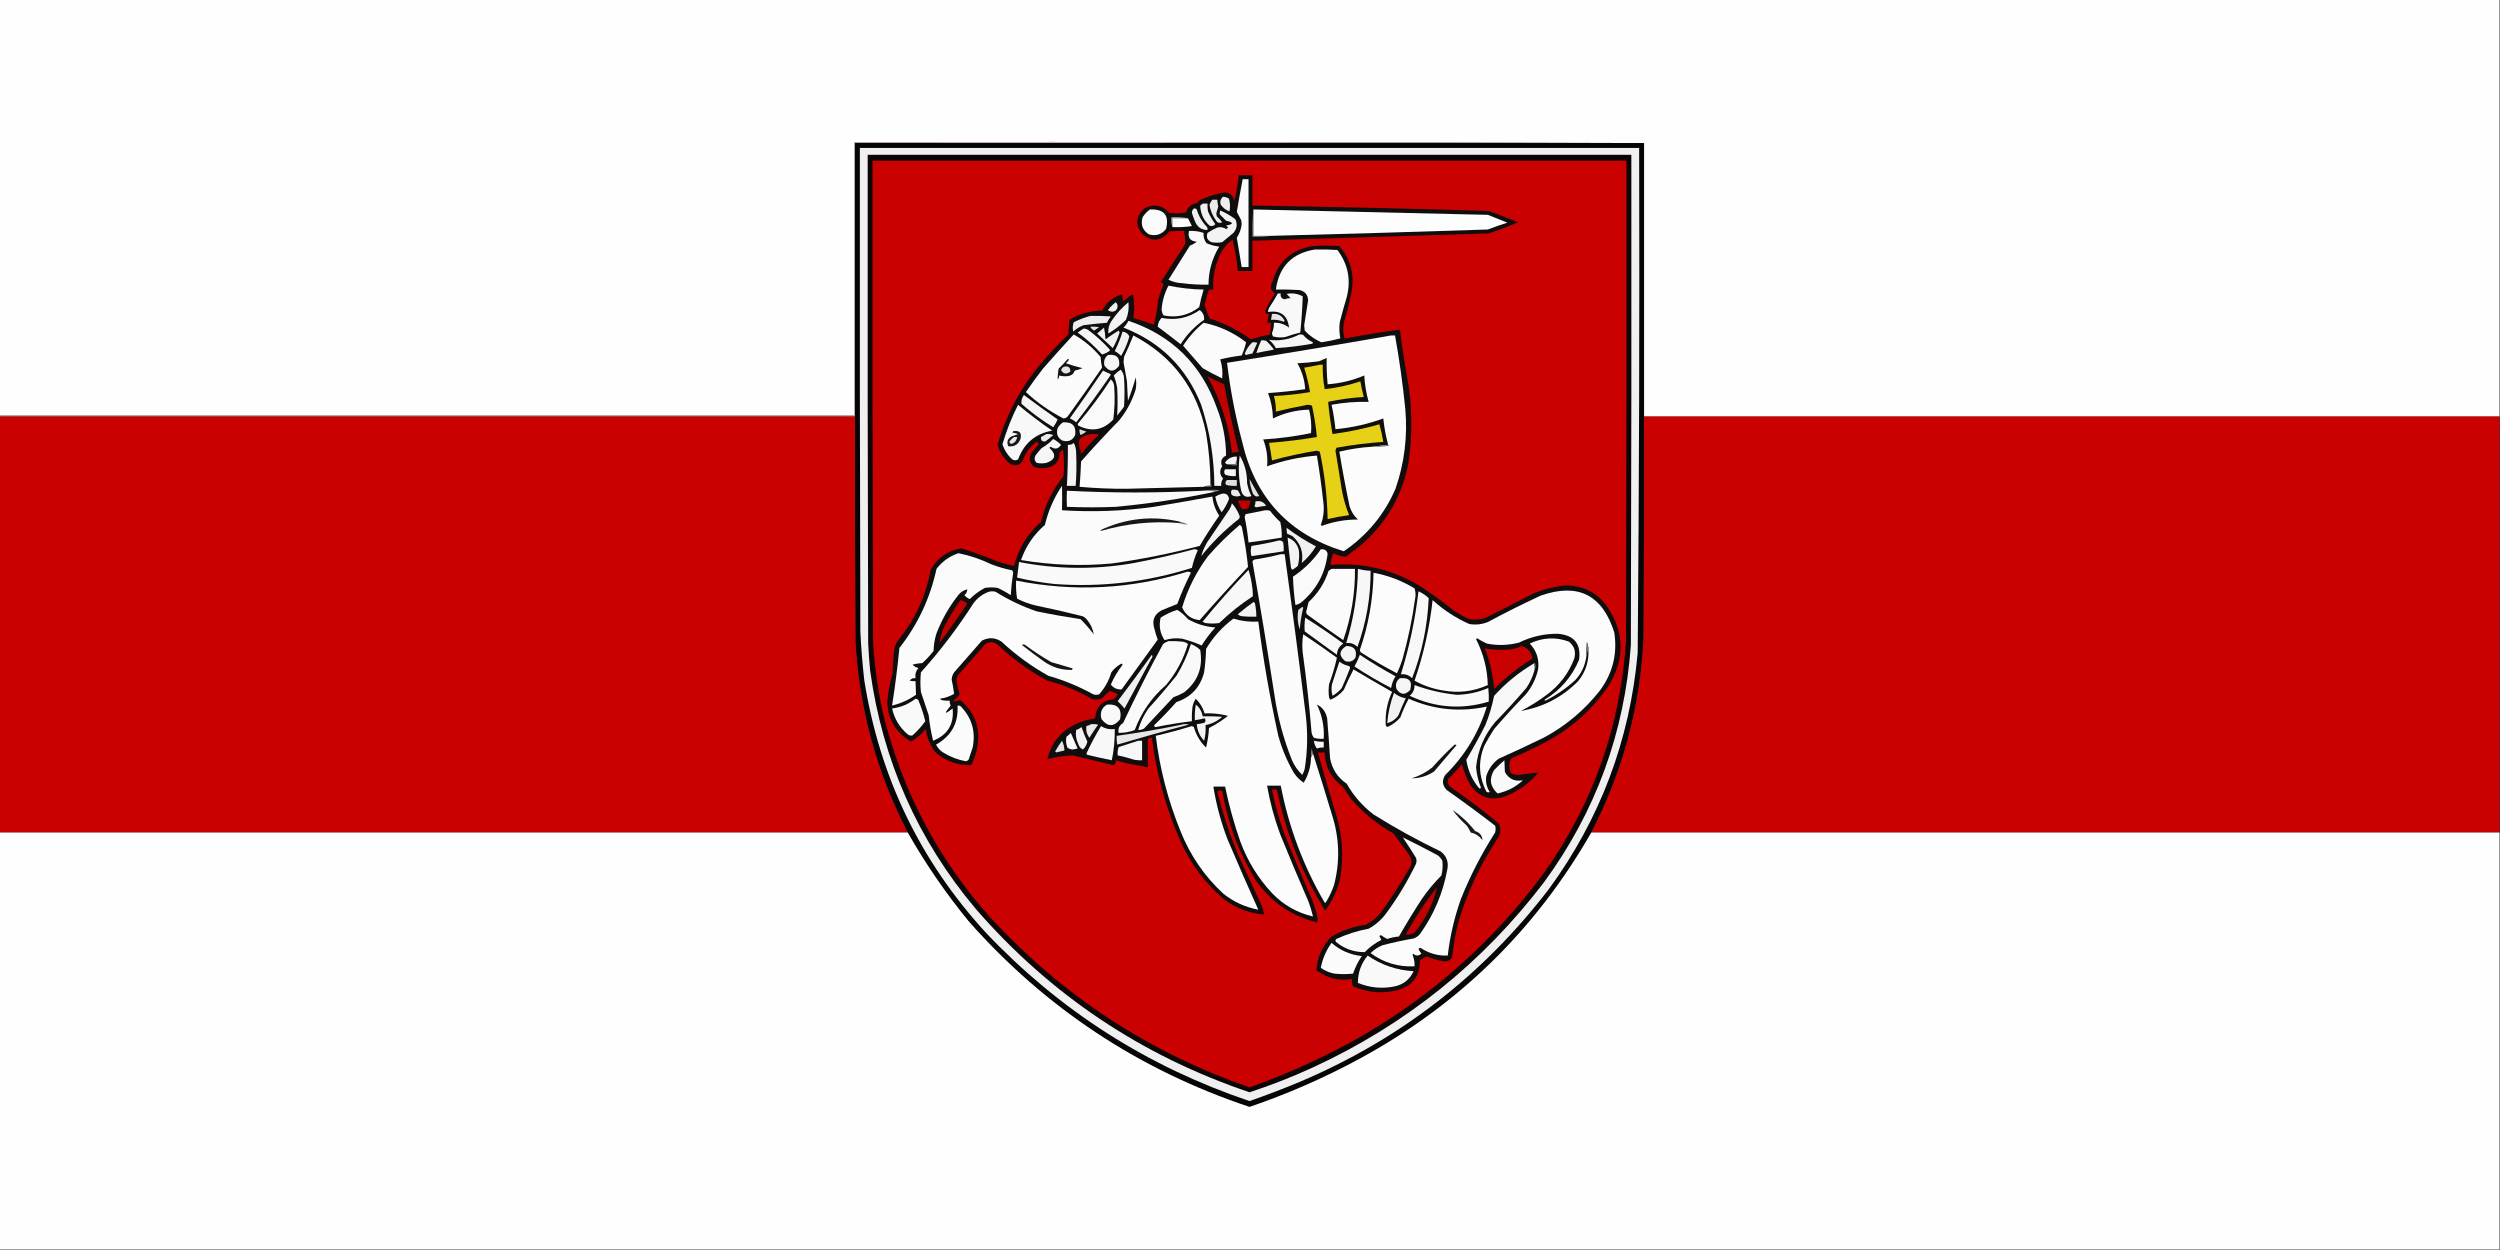 <?xml version="1.0" encoding="UTF-8"?>
<!DOCTYPE svg PUBLIC "-//W3C//DTD SVG 1.1//EN" "http://www.w3.org/Graphics/SVG/1.1/DTD/svg11.dtd">
<svg xmlns="http://www.w3.org/2000/svg" version="1.1" width="2560px" height="1280px" style="shape-rendering:geometricPrecision; text-rendering:geometricPrecision; image-rendering:optimizeQuality; fill-rule:evenodd; clip-rule:evenodd" xmlns:xlink="http://www.w3.org/1999/xlink">
<rect width="100%" height="100%" fill="#333333" stroke="none"/>
<g><path style="opacity:1" fill="#fefefe" d="M -0.5,-0.5 C 852.833,-0.5 1706.17,-0.5 2559.5,-0.5C 2559.5,141.833 2559.5,284.167 2559.5,426.5C 2267.5,426.5 1975.5,426.5 1683.5,426.5C 1683.5,333.167 1683.5,239.833 1683.5,146.5C 1414,145.5 1144.33,145.167 874.5,145.5C 874.5,238.833 874.5,332.167 874.5,425.5C 582.833,425.5 291.167,425.5 -0.5,425.5C -0.5,283.5 -0.5,141.5 -0.5,-0.5 Z"/></g>
<g><path style="opacity:1" fill="#c3aead" d="M 1683.5,146.5 C 1414.17,146.5 1144.83,146.5 875.5,146.5C 875.5,239.833 875.5,333.167 875.5,426.5C 583.5,426.5 291.5,426.5 -0.5,426.5C -0.5,426.167 -0.5,425.833 -0.5,425.5C 291.167,425.5 582.833,425.5 874.5,425.5C 874.5,332.167 874.5,238.833 874.5,145.5C 1144.33,145.167 1414,145.5 1683.5,146.5 Z"/></g>
<g><path style="opacity:1" fill="#060505" d="M 1683.5,146.5 C 1683.5,239.833 1683.5,333.167 1683.5,426.5C 1683.67,501.834 1683.5,577.167 1683,652.5C 1679.85,723.112 1662.01,789.778 1629.5,852.5C 1572.44,952.063 1493.44,1029.23 1392.5,1084C 1356.23,1103.7 1318.57,1120.2 1279.5,1133.5C 1166.44,1095.75 1070.6,1032.42 992,943.5C 968.57,914.912 947.737,884.578 929.5,852.5C 897.792,791.339 879.959,726.339 876,657.5C 875.5,580.501 875.333,503.501 875.5,426.5C 875.5,333.167 875.5,239.833 875.5,146.5C 1144.83,146.5 1414.17,146.5 1683.5,146.5 Z"/></g>
<g><path style="opacity:1" fill="#f0f0f0" d="M 880.5,151.5 C 1146.5,151.5 1412.5,151.5 1678.5,151.5C 1678.97,323.842 1678.47,496.176 1677,668.5C 1669,757.781 1638.67,838.447 1586,910.5C 1518.27,998.794 1433.1,1064.63 1330.5,1108C 1313.7,1114.99 1296.7,1121.49 1279.5,1127.5C 1174.74,1092.16 1084.57,1034.5 1009,954.5C 942.039,881.233 900.706,795.233 885,696.5C 883.12,679.879 881.787,663.213 881,646.5C 880.5,481.5 880.333,316.5 880.5,151.5 Z"/></g>
<g><path style="opacity:1" fill="#0c0504" d="M 888.5,158.5 C 1149.17,158.5 1409.83,158.5 1670.5,158.5C 1670.67,325.834 1670.5,493.167 1670,660.5C 1663.64,750.269 1633.97,831.269 1581,903.5C 1517.91,986.251 1439.08,1049.42 1344.5,1093C 1323.32,1102.78 1301.66,1111.28 1279.5,1118.5C 1168.78,1081.09 1075.28,1018.42 999,930.5C 939.691,859.848 903.691,778.515 891,686.5C 890.099,677.184 889.432,667.85 889,658.5C 888.5,491.834 888.333,325.167 888.5,158.5 Z"/></g>
<g><path style="opacity:1" fill="#cb0000" d="M 893.5,164.5 C 1150.83,164.5 1408.17,164.5 1665.5,164.5C 1665.67,328.5 1665.5,492.5 1665,656.5C 1659.34,743.144 1631.68,821.811 1582,892.5C 1530.72,962.458 1467.55,1018.96 1392.5,1062C 1356.32,1082.42 1318.66,1099.59 1279.5,1113.5C 1176.7,1077.72 1088.54,1020.05 1015,940.5C 960.464,879.778 923.464,809.444 904,729.5C 898.826,705.764 895.493,681.764 894,657.5C 893.5,493.167 893.333,328.834 893.5,164.5 Z"/></g>
<g><path style="opacity:1" fill="#100d0d" d="M 1175.5,756.5 C 1174.51,765.652 1174.17,774.985 1174.5,784.5C 1173.17,784.5 1171.83,784.5 1170.5,784.5C 1160.97,783.394 1151.64,781.394 1142.5,778.5C 1142.99,780.948 1142.16,782.615 1140,783.5C 1126.14,780.11 1112.31,776.777 1098.5,773.5C 1089.67,773.81 1081,775.143 1072.5,777.5C 1076.39,760.676 1086.39,748.509 1102.5,741C 1108.61,738.388 1114.95,736.555 1121.5,735.5C 1122.3,723.537 1128.63,717.037 1140.5,716C 1142.21,714.622 1143.55,712.955 1144.5,711C 1141.95,709.556 1139.28,708.389 1136.5,707.5C 1133.71,709.789 1131.04,712.289 1128.5,715C 1125.26,716.368 1121.93,716.701 1118.5,716C 1104.08,707.524 1088.74,701.191 1072.5,697C 1053.82,686.989 1036.82,674.655 1021.5,660C 1017.17,656.667 1012.83,656.667 1008.5,660C 999.333,670.5 990.167,681 981,691.5C 980.077,693.034 979.577,694.701 979.5,696.5C 980.02,701.127 981.02,705.627 982.5,710C 982.333,710.833 982.167,711.667 982,712.5C 980.22,714.293 978.387,715.96 976.5,717.5C 977,717.833 977.5,718.167 978,718.5C 979.798,717.496 981.632,716.996 983.5,717C 998.012,729.199 1003.85,744.699 1001,763.5C 999.934,770.531 997.767,777.197 994.5,783.5C 980.749,783.859 968.583,779.526 958,770.5C 952.492,763.475 949.159,755.475 948,746.5C 943.579,751.594 938.579,755.927 933,759.5C 917.676,750.651 909.509,737.318 908.5,719.5C 909.362,709.33 911.195,699.33 914,689.5C 914.202,680.79 914.869,672.124 916,663.5C 916.725,661.051 917.725,658.717 919,656.5C 936.657,635.234 947.99,610.901 953,583.5C 959.894,571.126 970.394,563.793 984.5,561.5C 997.03,565.43 1009.36,569.93 1021.5,575C 1027.1,576.812 1032.77,578.312 1038.5,579.5C 1042.89,561.601 1052.06,546.601 1066,534.5C 1070.21,517.076 1077.88,501.409 1089,487.5C 1089.83,478.482 1089.67,469.482 1088.5,460.5C 1087.19,461.313 1086.02,462.313 1085,463.5C 1084.87,471.963 1080.7,477.13 1072.5,479C 1067.71,479.879 1063.05,479.545 1058.5,478C 1053.7,473.384 1053.2,468.217 1057,462.5C 1059.29,460.061 1061.46,457.561 1063.5,455C 1063.39,453.72 1062.72,452.887 1061.5,452.5C 1054.5,457.458 1049.67,464.125 1047,472.5C 1043.58,476.753 1039.41,477.587 1034.5,475C 1028.03,469.871 1023.69,463.371 1021.5,455.5C 1031.13,422.421 1047.29,393.087 1070,367.5C 1077.64,358.863 1085.64,350.53 1094,342.5C 1094.33,337.5 1094.67,332.5 1095,327.5C 1105.25,321.312 1116.42,318.145 1128.5,318C 1132.94,309.558 1139.78,304.058 1149,301.5C 1149.33,303.833 1149.67,306.167 1150,308.5C 1152.83,306.333 1155.67,304.167 1158.5,302C 1159.48,301.409 1160.15,301.743 1160.5,303C 1161.64,310.483 1161.64,317.983 1160.5,325.5C 1167.59,327.641 1174.59,329.975 1181.5,332.5C 1183.8,324.025 1185.3,315.358 1186,306.5C 1187.54,301.385 1189.37,296.385 1191.5,291.5C 1190.91,290.201 1189.91,289.368 1188.5,289C 1197,275.833 1205.5,262.667 1214,249.5C 1213.68,245.19 1213.18,240.857 1212.5,236.5C 1207.49,236.334 1202.49,236.501 1197.5,237C 1188.9,247.244 1179.57,248.077 1169.5,239.5C 1162.11,229.736 1163.11,220.903 1172.5,213C 1182.11,208.477 1190.45,210.143 1197.5,218C 1203.2,218.83 1208.86,218.663 1214.5,217.5C 1216.14,212.025 1219.81,208.858 1225.5,208C 1226.5,207 1227.5,206 1228.5,205C 1235.19,201.824 1242.19,199.49 1249.5,198C 1257.05,195.688 1261.88,198.188 1264,205.5C 1266.14,196.941 1267.64,188.274 1268.5,179.5C 1273.17,179.5 1277.83,179.5 1282.5,179.5C 1282.5,189.833 1282.5,200.167 1282.5,210.5C 1363.18,211.738 1443.85,213.571 1524.5,216C 1534.55,219.738 1544.55,223.571 1554.5,227.5C 1544.71,231.821 1534.71,235.655 1524.5,239C 1443.83,241.481 1363.16,243.981 1282.5,246.5C 1282.5,256.833 1282.5,267.167 1282.5,277.5C 1277.5,277.5 1272.5,277.5 1267.5,277.5C 1266.63,266.598 1264.79,255.931 1262,245.5C 1254.71,250.803 1249.71,257.803 1247,266.5C 1243.24,276.157 1241.74,286.157 1242.5,296.5C 1240.71,296.215 1239.05,296.548 1237.5,297.5C 1235.88,302.411 1234.55,307.411 1233.5,312.5C 1235.03,317.059 1236.7,321.559 1238.5,326C 1253.83,331.026 1268,338.193 1281,347.5C 1287.41,345.439 1293.91,343.772 1300.5,342.5C 1300.83,338.5 1301.17,334.5 1301.5,330.5C 1300.17,330.5 1298.83,330.5 1297.5,330.5C 1298.17,327.5 1298.83,324.5 1299.5,321.5C 1297.05,321.915 1295.72,320.915 1295.5,318.5C 1298.31,312.215 1301.64,306.215 1305.5,300.5C 1301.05,297.409 1300.21,293.409 1303,288.5C 1309.03,267.472 1322.86,255.305 1344.5,252C 1353.5,251.333 1362.5,251.333 1371.5,252C 1383.07,265.436 1387.24,280.936 1384,298.5C 1381.96,309.323 1379.29,319.99 1376,330.5C 1375.22,335.554 1375.39,340.554 1376.5,345.5C 1377,345.833 1377.5,346.167 1378,346.5C 1396.43,343.012 1414.93,340.012 1433.5,337.5C 1435.56,353.89 1438.06,370.224 1441,386.5C 1446.24,416.138 1446.57,445.805 1442,475.5C 1435.03,509.607 1418.2,537.773 1391.5,560C 1386.99,563.091 1382.65,566.425 1378.5,570C 1373.93,569.979 1369.59,568.812 1365.5,566.5C 1363.65,570.228 1362.65,574.228 1362.5,578.5C 1395.97,575.785 1426.97,583.285 1455.5,601C 1466.78,608.613 1477.78,616.613 1488.5,625C 1493.51,628.507 1498.84,631.507 1504.5,634C 1509.92,634.839 1515.25,634.506 1520.5,633C 1536.29,625.271 1551.96,617.271 1567.5,609C 1578.94,603.744 1590.94,600.578 1603.5,599.5C 1621.52,599.59 1635.68,606.923 1646,621.5C 1663.64,648.175 1663.98,675.175 1647,702.5C 1630.22,726.945 1608.72,746.111 1582.5,760C 1571.04,766.062 1559.38,771.562 1547.5,776.5C 1544.93,781.727 1544.93,786.894 1547.5,792C 1549.87,793.036 1552.37,793.536 1555,793.5C 1561.89,792.599 1568.72,791.766 1575.5,791C 1566.44,801.737 1555.44,809.737 1542.5,815C 1527.62,820.591 1515.45,817.091 1506,804.5C 1502.02,797.546 1499.02,790.213 1497,782.5C 1492.7,787.801 1488.03,792.801 1483,797.5C 1481.88,800.956 1482.71,803.79 1485.5,806C 1502.62,817.794 1519.12,830.294 1535,843.5C 1537.33,849.189 1536.66,854.523 1533,859.5C 1515.37,886.1 1502.03,914.767 1493,945.5C 1490.24,957.059 1488.24,968.725 1487,980.5C 1484.87,983.316 1482.03,984.649 1478.5,984.5C 1472.52,983.342 1466.69,981.675 1461,979.5C 1458.42,980.417 1456.09,981.751 1454,983.5C 1454.05,999.781 1446.21,1009.95 1430.5,1014C 1415.08,1017.78 1400.08,1016.45 1385.5,1010C 1384.56,1007.62 1384.23,1005.12 1384.5,1002.5C 1370.97,1004.63 1358.8,1001.63 1348,993.5C 1348.91,980.1 1354.08,968.6 1363.5,959C 1374.32,952.706 1385.99,948.706 1398.5,947C 1404.53,943.972 1409.7,939.805 1414,934.5C 1424.41,920.01 1434.08,905.01 1443,889.5C 1446.21,884.8 1446.21,880.133 1443,875.5C 1437.67,868.167 1432.33,860.833 1427,853.5C 1410.23,844.11 1395.57,832.11 1383,817.5C 1380.33,813.5 1377.67,809.5 1375,805.5C 1363.07,796.979 1356.9,785.312 1356.5,770.5C 1354.17,770.5 1351.83,770.5 1349.5,770.5C 1355.35,791.556 1361.52,812.556 1368,833.5C 1374.88,855.854 1376.21,878.521 1372,901.5C 1368.86,912.771 1363.86,923.105 1357,932.5C 1333.17,894.185 1316.67,852.852 1307.5,808.5C 1305.83,808.5 1304.17,808.5 1302.5,808.5C 1305.53,823.759 1309.69,838.759 1315,853.5C 1324.39,876.615 1334.06,899.615 1344,922.5C 1346.44,928.833 1348.28,935.333 1349.5,942C 1349.17,942.833 1348.83,943.667 1348.5,944.5C 1322.3,937.982 1301.47,923.649 1286,901.5C 1268.49,873.145 1256.99,842.478 1251.5,809.5C 1249.71,809.215 1248.05,809.548 1246.5,810.5C 1251.97,832.736 1259.13,854.403 1268,875.5C 1276,892.833 1284,910.167 1292,927.5C 1293.14,930.432 1293.98,933.432 1294.5,936.5C 1279.34,935.25 1265.67,930.083 1253.5,921C 1233.6,904.05 1218.43,883.55 1208,859.5C 1193.51,826.19 1184.01,791.523 1179.5,755.5C 1178.04,755.433 1176.71,755.766 1175.5,756.5 Z"/></g>
<g><path style="opacity:1" fill="#fafafa" d="M 1272.5,183.5 C 1274.5,183.5 1276.5,183.5 1278.5,183.5C 1278.5,213.5 1278.5,243.5 1278.5,273.5C 1276.17,273.5 1273.83,273.5 1271.5,273.5C 1269.84,263.513 1268.17,253.513 1266.5,243.5C 1269.25,239.305 1270.92,234.639 1271.5,229.5C 1271.33,228.167 1271.17,226.833 1271,225.5C 1269.44,222.629 1267.94,219.796 1266.5,217C 1268.34,205.791 1270.34,194.624 1272.5,183.5 Z"/></g>
<g><path style="opacity:1" fill="#efefef" d="M 1252.5,201.5 C 1254.68,201.586 1256.68,202.253 1258.5,203.5C 1259.66,207.795 1259.83,212.129 1259,216.5C 1255.2,215.11 1252.2,212.777 1250,209.5C 1249.02,206.225 1249.85,203.559 1252.5,201.5 Z"/></g>
<g><path style="opacity:1" fill="#ececec" d="M 1241.5,204.5 C 1243.17,204.5 1244.83,204.5 1246.5,204.5C 1246.67,206.848 1247,209.182 1247.5,211.5C 1246.83,213.833 1246.17,216.167 1245.5,218.5C 1245.67,219.5 1245.83,220.5 1246,221.5C 1248.02,223.35 1249.85,225.35 1251.5,227.5C 1248.77,228.94 1246.61,228.274 1245,225.5C 1241.67,220.844 1239.5,215.677 1238.5,210C 1239.12,207.915 1240.12,206.082 1241.5,204.5 Z"/></g>
<g><path style="opacity:1" fill="#f1f1f1" d="M 1231.5,208.5 C 1233.17,208.5 1234.83,208.5 1236.5,208.5C 1236.34,211.187 1236.5,213.854 1237,216.5C 1238.98,221.128 1241.48,225.461 1244.5,229.5C 1242.96,231.446 1240.96,231.946 1238.5,231C 1232.45,225.407 1229.28,218.574 1229,210.5C 1229.99,209.934 1230.83,209.267 1231.5,208.5 Z"/></g>
<g><path style="opacity:1" fill="#fbfbfb" d="M 1177.5,214.5 C 1192.07,213.887 1197.57,220.554 1194,234.5C 1189.47,240.171 1183.64,242.004 1176.5,240C 1170.03,235.874 1167.86,230.041 1170,222.5C 1172.03,219.308 1174.53,216.641 1177.5,214.5 Z"/></g>
<g><path style="opacity:1" fill="#f0f0f0" d="M 1222.5,213.5 C 1223.68,213.281 1224.68,213.614 1225.5,214.5C 1227.54,221.368 1231.04,227.368 1236,232.5C 1236.48,233.448 1236.65,234.448 1236.5,235.5C 1230.71,235.576 1226.55,232.91 1224,227.5C 1222.63,224.397 1221.47,221.23 1220.5,218C 1220.52,216.167 1221.19,214.667 1222.5,213.5 Z"/></g>
<g><path style="opacity:1" fill="#7e7e7e" d="M 1283.5,214.5 C 1283.5,223.5 1283.5,232.5 1283.5,241.5C 1289.5,241.5 1295.5,241.5 1301.5,241.5C 1295.36,242.49 1289.02,242.823 1282.5,242.5C 1282.17,232.985 1282.51,223.652 1283.5,214.5 Z"/></g>
<g><path style="opacity:1" fill="#fdfdfd" d="M 1283.5,214.5 C 1363.5,216.353 1443.5,218.186 1523.5,220C 1530.2,222.676 1536.87,225.342 1543.5,228C 1536.77,230.133 1530.1,232.466 1523.5,235C 1449.51,237.461 1375.51,239.627 1301.5,241.5C 1295.5,241.5 1289.5,241.5 1283.5,241.5C 1283.5,232.5 1283.5,223.5 1283.5,214.5 Z"/></g>
<g><path style="opacity:1" fill="#f3f3f3" d="M 1249.5,215.5 C 1255.02,217.845 1260.19,220.845 1265,224.5C 1267.32,229.584 1266.65,234.25 1263,238.5C 1259.17,241.667 1255.33,244.833 1251.5,248C 1247.83,248.667 1244.17,248.667 1240.5,248C 1236.25,246.006 1234.92,242.839 1236.5,238.5C 1239.66,236.374 1242.99,234.541 1246.5,233C 1249.75,232.209 1252.75,232.709 1255.5,234.5C 1257.87,233.637 1257.87,232.471 1255.5,231C 1263.42,229.482 1263.42,227.815 1255.5,226C 1253.33,223.833 1251.17,221.667 1249,219.5C 1248.81,218.181 1248.97,216.847 1249.5,215.5 Z"/></g>
<g><path style="opacity:1" fill="#aeaeae" d="M 1216.5,223.5 C 1211.17,223.5 1205.83,223.5 1200.5,223.5C 1200.5,226.5 1200.5,229.5 1200.5,232.5C 1199.52,229.375 1199.19,226.042 1199.5,222.5C 1205.36,222.178 1211.02,222.511 1216.5,223.5 Z"/></g>
<g><path style="opacity:1" fill="#fefefe" d="M 1216.5,223.5 C 1217.82,226.14 1219.15,228.807 1220.5,231.5C 1213.87,232.497 1207.2,232.83 1200.5,232.5C 1200.5,229.5 1200.5,226.5 1200.5,223.5C 1205.83,223.5 1211.17,223.5 1216.5,223.5 Z"/></g>
<g><path style="opacity:1" fill="#f9f9f9" d="M 1217.5,236.5 C 1222.67,236.183 1227.67,236.849 1232.5,238.5C 1232.07,242.422 1233.07,245.922 1235.5,249C 1239.62,250.851 1243.95,252.018 1248.5,252.5C 1241.26,264.453 1237.59,277.453 1237.5,291.5C 1228.46,291.665 1219.46,291.165 1210.5,290C 1205.53,289.776 1200.86,288.609 1196.5,286.5C 1203.83,274.833 1211.17,263.167 1218.5,251.5C 1221.12,250.529 1223.45,249.196 1225.5,247.5C 1218.74,247.013 1216.07,243.346 1217.5,236.5 Z"/></g>
<g><path style="opacity:1" fill="#fcfcfc" d="M 1346.5,255.5 C 1354.17,255.334 1361.84,255.5 1369.5,256C 1380.45,270.523 1383.62,286.69 1379,304.5C 1376.51,312.789 1374.18,321.122 1372,329.5C 1371.21,335.22 1371.38,340.886 1372.5,346.5C 1366.08,348.208 1359.58,349.542 1353,350.5C 1346.51,347.681 1340.85,343.681 1336,338.5C 1335.83,336.667 1335.67,334.833 1335.5,333C 1336.91,324.518 1338.25,316.018 1339.5,307.5C 1339.22,301.719 1336.22,298.219 1330.5,297C 1322.51,296.5 1314.51,296.334 1306.5,296.5C 1309.72,272.943 1323.06,259.276 1346.5,255.5 Z"/></g>
<g><path style="opacity:1" fill="#fbfbfb" d="M 1196.5,292.5 C 1208.35,294.972 1220.35,296.305 1232.5,296.5C 1230.69,302.39 1229.19,308.39 1228,314.5C 1217.21,322.868 1205.04,325.702 1191.5,323C 1190.26,321.13 1189.59,318.964 1189.5,316.5C 1190.22,308.009 1192.55,300.009 1196.5,292.5 Z"/></g>
<g><path style="opacity:1" fill="#f8f8f8" d="M 1308.5,300.5 C 1309.5,300.5 1310.5,300.5 1311.5,300.5C 1310.87,303.864 1312.21,305.864 1315.5,306.5C 1317.72,305.596 1319.72,305.263 1321.5,305.5C 1320.35,303.851 1319.02,302.351 1317.5,301C 1323.38,299.777 1328.88,300.611 1334,303.5C 1333.59,315.853 1332.76,328.186 1331.5,340.5C 1326.42,341.694 1321.42,343.194 1316.5,345C 1312.13,345.828 1307.8,345.661 1303.5,344.5C 1302.98,343.393 1302.64,342.226 1302.5,341C 1303.97,337.664 1304.64,334.164 1304.5,330.5C 1310.25,330.287 1315.41,331.953 1320,335.5C 1318.47,322.817 1311.3,317.484 1298.5,319.5C 1298.49,317.692 1298.99,316.025 1300,314.5C 1303.11,309.944 1305.94,305.277 1308.5,300.5 Z"/></g>
<g><path style="opacity:1" fill="#f1f1f1" d="M 1142.5,309.5 C 1144.89,311.762 1145.06,314.428 1143,317.5C 1140.33,319.709 1137.5,319.709 1134.5,317.5C 1136.88,314.452 1139.55,311.785 1142.5,309.5 Z"/></g>
<g><path style="opacity:1" fill="#f3f3f3" d="M 1155.5,309.5 C 1156.24,315.51 1155.4,321.51 1153,327.5C 1147.54,332.892 1141.54,337.558 1135,341.5C 1134.54,336.396 1135.87,331.729 1139,327.5C 1143.66,320.678 1149.16,314.678 1155.5,309.5 Z"/></g>
<g><path style="opacity:1" fill="#f8f8f8" d="M 1228.5,317.5 C 1231.83,319.992 1233.33,323.326 1233,327.5C 1223.29,334.211 1215.29,342.544 1209,352.5C 1201.18,346.356 1193.35,340.356 1185.5,334.5C 1185.79,330.945 1187.12,327.945 1189.5,325.5C 1203.75,328.35 1216.75,325.683 1228.5,317.5 Z"/></g>
<g><path style="opacity:1" fill="#e5e5e5" d="M 1302.5,321.5 C 1308.42,320.736 1312.76,323.069 1315.5,328.5C 1315.17,328.833 1314.83,329.167 1314.5,329.5C 1310.34,327.815 1306.01,327.148 1301.5,327.5C 1301.83,325.5 1302.17,323.5 1302.5,321.5 Z"/></g>
<g><path style="opacity:1" fill="#eeeeee" d="M 1116.5,323.5 C 1123.51,323.334 1130.51,323.5 1137.5,324C 1135.97,326.034 1134.64,328.201 1133.5,330.5C 1125.47,331.176 1117.47,332.01 1109.5,333C 1105.58,334.54 1102.08,336.707 1099,339.5C 1098.22,336.24 1098.38,333.073 1099.5,330C 1105.05,327.21 1110.72,325.043 1116.5,323.5 Z"/></g>
<g><path style="opacity:1" fill="#f8f8f8" d="M 1155.5,328.5 C 1199.96,343.461 1230.13,373.127 1246,417.5C 1252.22,433.344 1255.38,449.677 1255.5,466.5C 1250.71,468.911 1249.38,472.578 1251.5,477.5C 1248.51,482.039 1248.84,486.206 1252.5,490C 1250.89,492.228 1250.22,494.728 1250.5,497.5C 1248.17,497.5 1245.83,497.5 1243.5,497.5C 1243.33,469.095 1238.83,441.428 1230,414.5C 1214.96,376.628 1188.46,350.295 1150.5,335.5C 1152.6,333.408 1154.27,331.075 1155.5,328.5 Z"/></g>
<g><path style="opacity:1" fill="#fbfbfb" d="M 1232.5,330.5 C 1248.57,333.783 1263.07,340.45 1276,350.5C 1274.98,355.072 1273.48,359.572 1271.5,364C 1264.08,364.903 1256.75,366.237 1249.5,368C 1251.54,374.39 1252.21,380.89 1251.5,387.5C 1244.68,384.255 1238.01,380.755 1231.5,377C 1224.83,369.315 1218.16,361.648 1211.5,354C 1217.27,345.065 1224.27,337.231 1232.5,330.5 Z"/></g>
<g><path style="opacity:1" fill="#e5e5e5" d="M 1116.5,334.5 C 1119.52,334.335 1122.52,334.502 1125.5,335C 1123.83,336.167 1122.17,337.333 1120.5,338.5C 1118.63,337.591 1117.29,336.257 1116.5,334.5 Z"/></g>
<g><path style="opacity:1" fill="#f6f6f6" d="M 1109.5,336.5 C 1111.31,336.491 1112.98,336.991 1114.5,338C 1122.26,343.761 1129.43,350.261 1136,357.5C 1136.67,358.167 1136.67,358.833 1136,359.5C 1133.55,361.146 1131.05,362.313 1128.5,363C 1120.91,354.574 1112.58,347.074 1103.5,340.5C 1105.57,339.143 1107.57,337.81 1109.5,336.5 Z"/></g>
<g><path style="opacity:1" fill="#f1f1f1" d="M 1130.5,335.5 C 1131.32,339.312 1131.82,343.312 1132,347.5C 1136.36,344.304 1140.86,341.304 1145.5,338.5C 1145.83,339.167 1146.17,339.833 1146.5,340.5C 1144.7,346.093 1142.37,351.426 1139.5,356.5C 1134.14,351.472 1128.81,346.472 1123.5,341.5C 1125.85,339.477 1128.19,337.477 1130.5,335.5 Z"/></g>
<g><path style="opacity:1" fill="#f2f2f2" d="M 1149.5,339.5 C 1152.81,339.972 1155.14,341.639 1156.5,344.5C 1154.54,351.552 1151.71,358.218 1148,364.5C 1146.1,362.47 1143.94,360.803 1141.5,359.5C 1144.76,353.032 1147.43,346.366 1149.5,339.5 Z"/></g>
<g><path style="opacity:1" fill="#f5f5f5" d="M 1330.5,342.5 C 1331.87,342.343 1333.21,342.51 1334.5,343C 1336.96,346.058 1339.96,348.392 1343.5,350C 1344.83,350.667 1344.83,351.333 1343.5,352C 1331.14,354.253 1318.81,355.753 1306.5,356.5C 1304.73,353.23 1302.4,350.397 1299.5,348C 1310.48,349.393 1320.81,347.559 1330.5,342.5 Z"/></g>
<g><path style="opacity:1" fill="#fbfbfb" d="M 1099.5,342.5 C 1109.94,348.426 1119.11,356.093 1127,365.5C 1127.24,369.222 1127.74,372.889 1128.5,376.5C 1117.19,392.972 1105.69,409.305 1094,425.5C 1092.82,427.357 1091.15,428.357 1089,428.5C 1074.94,421.275 1062.11,412.275 1050.5,401.5C 1056.09,393.323 1061.92,385.323 1068,377.5C 1078.34,365.664 1088.84,353.998 1099.5,342.5 Z"/></g>
<g><path style="opacity:1" fill="#fcfcfc" d="M 1239.5,494.5 C 1239.5,495.5 1239.5,496.5 1239.5,497.5C 1236.94,497.198 1234.61,497.532 1232.5,498.5C 1206.17,499.136 1179.83,499.803 1153.5,500.5C 1137.45,500.595 1121.45,499.928 1105.5,498.5C 1106.21,489.859 1106.71,481.192 1107,472.5C 1119.69,458.147 1132.69,444.147 1146,430.5C 1153.77,420.965 1159.43,410.298 1163,398.5C 1163.67,394.5 1163.67,390.5 1163,386.5C 1160.73,394.637 1158.07,402.637 1155,410.5C 1154.67,403.833 1154.33,397.167 1154,390.5C 1152.83,383.983 1151.66,377.483 1150.5,371C 1150.67,369.167 1150.83,367.333 1151,365.5C 1154.49,358.173 1157.65,350.84 1160.5,343.5C 1201.06,364.888 1225.89,398.221 1235,443.5C 1237.88,460.377 1239.38,477.377 1239.5,494.5 Z"/></g>
<g><path style="opacity:1" fill="#fcfcfc" d="M 1424.5,343.5 C 1425.83,343.5 1427.17,343.5 1428.5,343.5C 1432.98,368.349 1436.48,393.349 1439,418.5C 1441.52,446.583 1438.19,473.917 1429,500.5C 1417.52,526.977 1399.85,548.311 1376,564.5C 1319.95,547.117 1285.29,509.784 1272,452.5C 1264.93,425.856 1259.77,398.856 1256.5,371.5C 1312.7,362.578 1368.7,353.244 1424.5,343.5 Z"/></g>
<g><path style="opacity:1" fill="#f2f2f2" d="M 1291.5,348.5 C 1293.2,348.34 1294.87,348.506 1296.5,349C 1299.54,351.703 1302.2,354.703 1304.5,358C 1298.46,359.062 1292.46,360.229 1286.5,361.5C 1287.89,357.062 1289.55,352.729 1291.5,348.5 Z"/></g>
<g><path style="opacity:1" fill="#ececec" d="M 1282.5,350.5 C 1284.2,350.34 1285.87,350.506 1287.5,351C 1285.83,354.667 1284.17,358.333 1282.5,362C 1280.3,362.373 1278.14,362.873 1276,363.5C 1275.5,363.167 1275,362.833 1274.5,362.5C 1276.23,357.661 1278.9,353.661 1282.5,350.5 Z"/></g>
<g><path style="opacity:1" fill="#f5f5f5" d="M 1134.5,363.5 C 1143.16,362.327 1146.99,365.994 1146,374.5C 1141.05,381.154 1136.05,381.154 1131,374.5C 1129.88,370.077 1131.05,366.41 1134.5,363.5 Z"/></g>
<g><path style="opacity:1" fill="#100f0a" d="M 1421.5,455.5 C 1415.83,456.167 1410.17,456.833 1404.5,457.5C 1393.35,458.191 1382.35,459.858 1371.5,462.5C 1374.58,481.244 1378.08,499.911 1382,518.5C 1383.62,523.779 1386.45,528.279 1390.5,532C 1377.78,531.963 1365.44,534.13 1353.5,538.5C 1353.17,538.167 1352.83,537.833 1352.5,537.5C 1355.38,529.762 1356.21,521.762 1355,513.5C 1353.27,497.766 1351.1,482.1 1348.5,466.5C 1330.97,467.92 1313.97,471.586 1297.5,477.5C 1298.34,467.972 1297,458.805 1293.5,450C 1309.99,449.001 1326.32,446.835 1342.5,443.5C 1343.16,435.437 1342.49,427.437 1340.5,419.5C 1327.51,419.832 1315.17,422.832 1303.5,428.5C 1303.33,419.526 1301.66,410.859 1298.5,402.5C 1311.22,401.635 1323.89,400.301 1336.5,398.5C 1335.92,389.028 1333.26,380.194 1328.5,372C 1335.86,371.617 1343.19,370.95 1350.5,370C 1353.21,368.931 1355.87,367.764 1358.5,366.5C 1358.31,375.391 1358.65,384.391 1359.5,393.5C 1372.53,392.594 1385.03,389.594 1397,384.5C 1397.53,393.693 1399.03,402.693 1401.5,411.5C 1388.71,411.181 1376.05,412.181 1363.5,414.5C 1365.35,422.748 1366.68,431.081 1367.5,439.5C 1384.33,437.955 1400.66,434.288 1416.5,428.5C 1417.42,437.664 1419.08,446.664 1421.5,455.5 Z"/></g>
<g><path style="opacity:1" fill="#111111" d="M 1093.5,367.5 C 1094.04,367.56 1094.38,367.893 1094.5,368.5C 1093.69,369.814 1092.69,370.981 1091.5,372C 1097.08,373.959 1102.75,375.626 1108.5,377C 1105.97,378.062 1103.3,378.895 1100.5,379.5C 1099.57,382.47 1097.57,384.303 1094.5,385C 1091.13,385.543 1087.8,385.376 1084.5,384.5C 1084.69,386.103 1084.19,387.437 1083,388.5C 1083.08,384.868 1083.41,381.201 1084,377.5C 1087.37,374.297 1090.54,370.964 1093.5,367.5 Z"/></g>
<g><path style="opacity:1" fill="#e7d116" d="M 1351.5,373.5 C 1352.5,373.5 1353.5,373.5 1354.5,373.5C 1354.28,381.922 1354.95,390.255 1356.5,398.5C 1368.99,397.169 1381.16,394.503 1393,390.5C 1393.94,395.894 1395.1,401.228 1396.5,406.5C 1384.16,407.229 1372,408.896 1360,411.5C 1361.06,422.522 1362.56,433.522 1364.5,444.5C 1380.75,442.316 1396.75,438.983 1412.5,434.5C 1414.22,440.418 1415.55,446.418 1416.5,452.5C 1400.38,453.59 1384.38,455.59 1368.5,458.5C 1368.17,459.5 1367.83,460.5 1367.5,461.5C 1369.77,474.816 1371.94,488.149 1374,501.5C 1375.57,510.441 1378.07,519.108 1381.5,527.5C 1374.1,528.518 1366.76,529.851 1359.5,531.5C 1359.03,508.243 1356.36,485.243 1351.5,462.5C 1350.5,462.167 1349.5,461.833 1348.5,461.5C 1332.95,463.943 1317.61,467.277 1302.5,471.5C 1301.74,465.444 1300.74,459.444 1299.5,453.5C 1315.93,452.249 1332.26,450.249 1348.5,447.5C 1347.48,436.732 1345.82,426.065 1343.5,415.5C 1341.24,414.353 1338.9,414.186 1336.5,415C 1326.41,416.856 1316.41,419.023 1306.5,421.5C 1306.64,416.054 1305.97,410.72 1304.5,405.5C 1316.91,404.931 1329.25,403.598 1341.5,401.5C 1340.04,393.062 1338.04,384.729 1335.5,376.5C 1341,375.64 1346.33,374.64 1351.5,373.5 Z"/></g>
<g><path style="opacity:1" fill="#e4e4e4" d="M 1089.5,375.5 C 1094.01,374.527 1096.17,376.194 1096,380.5C 1092.1,383.584 1088.93,383.084 1086.5,379C 1087.07,377.401 1088.07,376.234 1089.5,375.5 Z"/></g>
<g><path style="opacity:1" fill="#f8f8f8" d="M 1147.5,378.5 C 1149.51,380.667 1150.68,383.334 1151,386.5C 1151.67,396.5 1151.67,406.5 1151,416.5C 1148.67,419.5 1146.33,422.5 1144,425.5C 1144.52,416.198 1144.52,406.865 1144,397.5C 1143.3,393.035 1142.13,388.702 1140.5,384.5C 1142.68,382.255 1145.01,380.255 1147.5,378.5 Z"/></g>
<g><path style="opacity:1" fill="#f5f5f5" d="M 1129.5,379.5 C 1131.55,380.609 1133.72,381.609 1136,382.5C 1137.26,382.85 1137.59,383.517 1137,384.5C 1125.82,400.855 1114.16,416.855 1102,432.5C 1100.07,430.787 1097.91,429.453 1095.5,428.5C 1107.09,412.312 1118.42,395.979 1129.5,379.5 Z"/></g>
<g><path style="opacity:1" fill="#c10000" d="M 1236.5,385.5 C 1242.02,388.426 1247.69,391.093 1253.5,393.5C 1257.86,416.646 1262.86,439.646 1268.5,462.5C 1266.19,462.993 1263.86,463.326 1261.5,463.5C 1258.37,435.792 1250.04,409.792 1236.5,385.5 Z"/></g>
<g><path style="opacity:1" fill="#fafafa" d="M 1137.5,388.5 C 1139.83,390.542 1141,393.208 1141,396.5C 1141.75,407.532 1141.42,418.532 1140,429.5C 1129.94,440.389 1118.11,442.555 1104.5,436C 1103.55,435.282 1103.38,434.449 1104,433.5C 1116.15,419.184 1127.32,404.184 1137.5,388.5 Z"/></g>
<g><path style="opacity:1" fill="#f5f5f5" d="M 1048.5,404.5 C 1059.84,413.002 1071.34,421.335 1083,429.5C 1081.89,432.181 1080.39,434.847 1078.5,437.5C 1066.96,430.464 1056.13,422.464 1046,413.5C 1045.64,410.206 1046.47,407.206 1048.5,404.5 Z"/></g>
<g><path style="opacity:1" fill="#f8f8f8" d="M 1042.5,414.5 C 1053.7,423.861 1065.37,432.694 1077.5,441C 1060.29,444.028 1048.62,453.862 1042.5,470.5C 1039.93,471.854 1037.6,471.52 1035.5,469.5C 1031.35,465.359 1028.35,460.526 1026.5,455C 1030.59,440.986 1035.93,427.486 1042.5,414.5 Z"/></g>
<g><path style="opacity:1" fill="#cb0000" d="M -0.5,426.5 C 291.5,426.5 583.5,426.5 875.5,426.5C 875.333,503.501 875.5,580.501 876,657.5C 879.959,726.339 897.792,791.339 929.5,852.5C 619.5,852.5 309.5,852.5 -0.5,852.5C -0.5,710.5 -0.5,568.5 -0.5,426.5 Z"/></g>
<g><path style="opacity:1" fill="#cb0000" d="M 1683.5,426.5 C 1975.5,426.5 2267.5,426.5 2559.5,426.5C 2559.5,568.5 2559.5,710.5 2559.5,852.5C 2249.5,852.5 1939.5,852.5 1629.5,852.5C 1662.01,789.778 1679.85,723.112 1683,652.5C 1683.5,577.167 1683.67,501.834 1683.5,426.5 Z"/></g>
<g><path style="opacity:1" fill="#f8f8f8" d="M 1088.5,432.5 C 1098.01,431.84 1102.17,436.173 1101,445.5C 1098.18,451.169 1093.68,453.002 1087.5,451C 1082.85,448.058 1081.35,443.891 1083,438.5C 1084.36,435.977 1086.19,433.977 1088.5,432.5 Z"/></g>
<g><path style="opacity:1" fill="#d9d9d9" d="M 1105.5,439.5 C 1107.81,440.32 1110.15,441.153 1112.5,442C 1110.63,443.366 1108.63,444.533 1106.5,445.5C 1105.53,443.604 1105.2,441.604 1105.5,439.5 Z"/></g>
<g><path style="opacity:1" fill="#191919" d="M 1037.5,441.5 C 1044,440.499 1046.5,443.165 1045,449.5C 1042.68,455.237 1038.51,457.737 1032.5,457C 1030.64,452.849 1031.64,449.516 1035.5,447C 1037.8,446.105 1040.14,445.271 1042.5,444.5C 1040.58,443.692 1038.58,443.192 1036.5,443C 1037.06,442.617 1037.39,442.117 1037.5,441.5 Z"/></g>
<g><path style="opacity:1" fill="#c30000" d="M 1107.5,464.5 C 1106.83,462.5 1106.17,460.5 1105.5,458.5C 1104.68,455.446 1104.68,452.446 1105.5,449.5C 1111.4,444.835 1118.07,443.335 1125.5,445C 1118.93,451.07 1112.93,457.57 1107.5,464.5 Z"/></g>
<g><path style="opacity:1" fill="#e9e9e9" d="M 1071.5,444.5 C 1073.92,444.192 1076.26,444.526 1078.5,445.5C 1075.98,447.856 1073.31,450.023 1070.5,452C 1067.13,452.451 1065.63,450.951 1066,447.5C 1067.88,446.391 1069.71,445.391 1071.5,444.5 Z"/></g>
<g><path style="opacity:1" fill="#e9e9e9" d="M 1038.5,447.5 C 1039.5,447.5 1040.5,447.5 1041.5,447.5C 1041.11,450.948 1039.27,453.281 1036,454.5C 1034.72,454.387 1033.89,453.72 1033.5,452.5C 1034.88,450.451 1036.55,448.785 1038.5,447.5 Z"/></g>
<g><path style="opacity:1" fill="#f6f6f6" d="M 1078.5,449.5 C 1081.41,451.066 1084.08,453.066 1086.5,455.5C 1083.71,459.819 1080.21,460.485 1076,457.5C 1075.5,457.833 1075,458.167 1074.5,458.5C 1082,465.475 1081,470.641 1071.5,474C 1068.17,474.667 1064.83,474.667 1061.5,474C 1059.01,471.373 1058.85,468.54 1061,465.5C 1062.71,463.241 1064.55,461.074 1066.5,459C 1070.97,456.35 1074.97,453.183 1078.5,449.5 Z"/></g>
<g><path style="opacity:1" fill="#f4f4f4" d="M 1099.5,453.5 C 1101.26,456.701 1102.09,460.367 1102,464.5C 1102.5,475.509 1102.33,486.509 1101.5,497.5C 1098.5,497.5 1095.5,497.5 1092.5,497.5C 1093.26,483.513 1093.6,469.513 1093.5,455.5C 1095.9,455.741 1097.9,455.074 1099.5,453.5 Z"/></g>
<g><path style="opacity:1" fill="#7c7c7c" d="M 1421.5,455.5 C 1422.04,455.56 1422.38,455.893 1422.5,456.5C 1416.54,457.496 1410.54,457.829 1404.5,457.5C 1410.17,456.833 1415.83,456.167 1421.5,455.5 Z"/></g>
<g><path style="opacity:1" fill="#620000" d="M 1105.5,458.5 C 1106.17,460.5 1106.83,462.5 1107.5,464.5C 1107.44,465.043 1107.11,465.376 1106.5,465.5C 1105.53,463.257 1105.19,460.924 1105.5,458.5 Z"/></g>
<g><path style="opacity:1" fill="#f4f4f4" d="M 1269.5,466.5 C 1274.6,475.058 1277.1,484.391 1277,494.5C 1277.81,499.257 1279.31,503.757 1281.5,508C 1276,509.89 1272.5,508.057 1271,502.5C 1268.34,490.556 1267.84,478.556 1269.5,466.5 Z"/></g>
<g><path style="opacity:1" fill="#f4f4f4" d="M 1266.5,471.5 C 1265.57,472.568 1265.23,473.901 1265.5,475.5C 1262.83,475.5 1260.17,475.5 1257.5,475.5C 1256,475.585 1255,474.919 1254.5,473.5C 1257.41,469.413 1261.41,467.413 1266.5,467.5C 1266.5,468.833 1266.5,470.167 1266.5,471.5 Z"/></g>
<g><path style="opacity:1" fill="#7f7f7f" d="M 1266.5,471.5 C 1266.5,473.167 1266.5,474.833 1266.5,476.5C 1263.29,476.81 1260.29,476.477 1257.5,475.5C 1260.17,475.5 1262.83,475.5 1265.5,475.5C 1265.23,473.901 1265.57,472.568 1266.5,471.5 Z"/></g>
<g><path style="opacity:1" fill="#f5f5f5" d="M 1254.5,480.5 C 1258.17,480.5 1261.83,480.5 1265.5,480.5C 1265.5,482.833 1265.5,485.167 1265.5,487.5C 1261.69,487.837 1258.03,487.337 1254.5,486C 1253.25,484.172 1253.25,482.339 1254.5,480.5 Z"/></g>
<g><path style="opacity:1" fill="#dfdfdf" d="M 1256.5,491.5 C 1259.83,491.5 1263.17,491.5 1266.5,491.5C 1266.5,493.5 1266.5,495.5 1266.5,497.5C 1262.76,497.759 1259.09,497.426 1255.5,496.5C 1254.35,494.603 1254.68,492.936 1256.5,491.5 Z"/></g>
<g><path style="opacity:1" fill="#e1e1e1" d="M 1279.5,490.5 C 1282.68,496.352 1286.01,502.185 1289.5,508C 1286.69,508.92 1284.53,508.087 1283,505.5C 1281.05,500.682 1279.88,495.682 1279.5,490.5 Z"/></g>
<g><path style="opacity:1" fill="#717171" d="M 1239.5,494.5 C 1240.43,495.568 1240.77,496.901 1240.5,498.5C 1237.83,498.5 1235.17,498.5 1232.5,498.5C 1234.61,497.532 1236.94,497.198 1239.5,497.5C 1239.5,496.5 1239.5,495.5 1239.5,494.5 Z"/></g>
<g><path style="opacity:1" fill="#fbfbfb" d="M 1087.5,497.5 C 1087.73,505.638 1087.73,513.971 1087.5,522.5C 1118.95,524.525 1150.28,523.359 1181.5,519C 1201.53,515.607 1221.53,512.107 1241.5,508.5C 1242.23,515.597 1244.56,522.097 1248.5,528C 1241.45,538.054 1234.79,548.387 1228.5,559C 1198.86,566.718 1168.86,572.718 1138.5,577C 1107.32,579.859 1076.32,578.692 1045.5,573.5C 1050.4,559.386 1058.57,547.386 1070,537.5C 1073.39,523.061 1079.22,509.727 1087.5,497.5 Z"/></g>
<g><path style="opacity:1" fill="#7a7a7a" d="M 1231.5,502.5 C 1237.32,501.347 1243.32,501.181 1249.5,502C 1247.85,502.608 1246.18,503.108 1244.5,503.5C 1240.37,502.515 1236.03,502.182 1231.5,502.5 Z"/></g>
<g><path style="opacity:1" fill="#ebebeb" d="M 1261.5,501.5 C 1263.53,501.338 1265.53,501.505 1267.5,502C 1268.63,503.753 1269.63,505.587 1270.5,507.5C 1267.42,508.799 1264.42,508.632 1261.5,507C 1260.25,505.172 1260.25,503.339 1261.5,501.5 Z"/></g>
<g><path style="opacity:1" fill="#fafafa" d="M 1231.5,502.5 C 1236.03,502.182 1240.37,502.515 1244.5,503.5C 1210.81,510.629 1176.81,515.795 1142.5,519C 1125.83,519.667 1109.17,519.667 1092.5,519C 1092.23,513.611 1092.23,508.111 1092.5,502.5C 1138.82,504.863 1185.16,504.863 1231.5,502.5 Z"/></g>
<g><path style="opacity:1" fill="#f6f6f6" d="M 1251.5,505.5 C 1255.68,504.945 1258.02,506.778 1258.5,511C 1256.64,515.887 1254.14,520.387 1251,524.5C 1247.63,519.679 1245.46,514.346 1244.5,508.5C 1246.76,507.131 1249.1,506.131 1251.5,505.5 Z"/></g>
<g><path style="opacity:1" fill="#bc0000" d="M 1267.5,512.5 C 1271.83,512.5 1276.17,512.5 1280.5,512.5C 1280.17,515.311 1279.34,517.978 1278,520.5C 1275.67,521.833 1273.33,521.833 1271,520.5C 1269.52,517.89 1268.35,515.223 1267.5,512.5 Z"/></g>
<g><path style="opacity:1" fill="#ededed" d="M 1285.5,513.5 C 1290.42,512.372 1294.09,513.872 1296.5,518C 1293.14,518.337 1289.81,518.837 1286.5,519.5C 1285.83,519.167 1285.17,518.833 1284.5,518.5C 1285.31,516.929 1285.64,515.262 1285.5,513.5 Z"/></g>
<g><path style="opacity:1" fill="#f5f5f5" d="M 1261.5,515.5 C 1264.7,518.866 1267.2,522.866 1269,527.5C 1269.78,528.944 1269.61,530.277 1268.5,531.5C 1254.19,542.648 1241.35,555.315 1230,569.5C 1231.38,564.713 1233.38,560.046 1236,555.5C 1243.67,544.167 1251.33,532.833 1259,521.5C 1260.12,519.593 1260.96,517.593 1261.5,515.5 Z"/></g>
<g><path style="opacity:1" fill="#fafafa" d="M 1295.5,522.5 C 1297.2,522.34 1298.87,522.506 1300.5,523C 1303.63,527.133 1307.13,530.966 1311,534.5C 1312.19,539.767 1312.69,545.101 1312.5,550.5C 1301.19,552.354 1289.86,554.02 1278.5,555.5C 1277.63,546.771 1276.3,538.104 1274.5,529.5C 1274.83,528.5 1275.17,527.5 1275.5,526.5C 1282.29,525.15 1288.96,523.817 1295.5,522.5 Z"/></g>
<g><path style="opacity:1" fill="#171717" d="M 1209.5,534.5 C 1208.79,535.404 1207.79,535.737 1206.5,535.5C 1179.85,533.413 1153.69,536.08 1128,543.5C 1127.5,543.333 1127,543.167 1126.5,543C 1153.18,530.468 1180.85,527.635 1209.5,534.5 Z"/></g>
<g><path style="opacity:1" fill="#7b7b7b" d="M 1209.5,534.5 C 1211.92,535.03 1214.26,535.864 1216.5,537C 1213,537.096 1209.67,536.596 1206.5,535.5C 1207.79,535.737 1208.79,535.404 1209.5,534.5 Z"/></g>
<g><path style="opacity:1" fill="#fbfbfb" d="M 1269.5,537.5 C 1271.05,538.23 1271.88,539.563 1272,541.5C 1274.66,554.45 1276.66,567.45 1278,580.5C 1261.13,598.368 1244.63,616.534 1228.5,635C 1220.06,634.248 1214.06,629.915 1210.5,622C 1216.31,602.882 1225.14,585.382 1237,569.5C 1247.06,557.935 1257.9,547.268 1269.5,537.5 Z"/></g>
<g><path style="opacity:1" fill="#f0f0f0" d="M 1317.5,540.5 C 1326.95,547.597 1336.95,553.93 1347.5,559.5C 1343.6,565.902 1338.77,571.568 1333,576.5C 1334.93,565.453 1331.76,556.287 1323.5,549C 1321.65,548.163 1319.82,547.329 1318,546.5C 1317.5,544.527 1317.34,542.527 1317.5,540.5 Z"/></g>
<g><path style="opacity:1" fill="#f2f2f2" d="M 1318.5,550.5 C 1324.6,552.626 1328.43,556.96 1330,563.5C 1330.69,568.891 1330.36,574.225 1329,579.5C 1327.26,580.956 1325.42,582.289 1323.5,583.5C 1322.81,582.975 1322.31,582.308 1322,581.5C 1320.59,571.183 1319.42,560.849 1318.5,550.5 Z"/></g>
<g><path style="opacity:1" fill="#f5f5f5" d="M 1309.5,553.5 C 1311.45,553.227 1312.95,553.893 1314,555.5C 1314.5,558.482 1314.66,561.482 1314.5,564.5C 1303.49,566.073 1292.49,567.74 1281.5,569.5C 1280.53,565.935 1280.53,562.435 1281.5,559C 1291.05,557.571 1300.39,555.738 1309.5,553.5 Z"/></g>
<g><path style="opacity:1" fill="#fafafa" d="M 1352.5,562.5 C 1356.27,562.036 1358.6,563.536 1359.5,567C 1357.13,586.741 1348.46,603.074 1333.5,616C 1331.47,617.879 1329.14,619.046 1326.5,619.5C 1325.14,609.86 1324.3,600.194 1324,590.5C 1335.33,583 1344.83,573.667 1352.5,562.5 Z"/></g>
<g><path style="opacity:1" fill="#f9f9f9" d="M 1222.5,562.5 C 1223.98,562.238 1225.31,562.571 1226.5,563.5C 1223.9,569.301 1221.9,575.301 1220.5,581.5C 1174.57,596.051 1127.57,601.551 1079.5,598C 1066.68,596.586 1054.02,594.419 1041.5,591.5C 1042.26,586.18 1042.93,580.847 1043.5,575.5C 1081.72,582.932 1120.05,583.432 1158.5,577C 1180.15,572.974 1201.48,568.141 1222.5,562.5 Z"/></g>
<g><path style="opacity:1" fill="#fbfbfb" d="M 981.5,566.5 C 993.275,568.88 1004.61,572.714 1015.5,578C 1022.33,580.61 1029.33,582.61 1036.5,584C 1037.06,584.725 1037.39,585.558 1037.5,586.5C 1036.28,594.12 1035.45,601.786 1035,609.5C 1030.71,606.605 1026.21,604.105 1021.5,602C 1017.17,601.333 1012.83,601.333 1008.5,602C 1002.76,605.077 997.592,608.91 993,613.5C 990.88,612.527 989.047,611.194 987.5,609.5C 989.415,607.929 990.415,605.929 990.5,603.5C 987.191,604.242 984.357,605.909 982,608.5C 972.284,620.592 964.617,633.925 959,648.5C 957.105,654.323 956.105,660.323 956,666.5C 952.535,670.967 948.702,675.133 944.5,679C 941.118,679.176 937.785,679.676 934.5,680.5C 936.003,682.422 938.003,683.588 940.5,684C 937.9,686.984 936.9,690.484 937.5,694.5C 934.978,694.128 932.978,694.961 931.5,697C 933.473,697.495 935.473,697.662 937.5,697.5C 937.607,702.21 937.774,706.877 938,711.5C 930.488,716.674 922.321,720.341 913.5,722.5C 916.581,702.921 919.081,683.255 921,663.5C 939.842,639.479 952.509,612.479 959,582.5C 964.891,574.813 972.391,569.48 981.5,566.5 Z"/></g>
<g><path style="opacity:1" fill="#fbfbfb" d="M 1311.5,567.5 C 1312.83,567.5 1314.17,567.5 1315.5,567.5C 1323.09,622.097 1330.25,676.764 1337,731.5C 1339.31,750.226 1338.97,768.892 1336,787.5C 1335.46,789.631 1334.62,791.631 1333.5,793.5C 1329.03,789.237 1325.53,784.237 1323,778.5C 1314.37,756.896 1308.37,734.563 1305,711.5C 1297.95,665.922 1290.45,620.422 1282.5,575C 1282.91,574.055 1283.57,573.388 1284.5,573C 1293.72,571.605 1302.72,569.772 1311.5,567.5 Z"/></g>
<g><path style="opacity:1" fill="#fbfbfb" d="M 1363.5,582.5 C 1371.5,582.5 1379.5,582.5 1387.5,582.5C 1387.71,607.577 1383.71,631.91 1375.5,655.5C 1363.36,647.194 1351.36,638.694 1339.5,630C 1338.2,629.196 1337.53,628.029 1337.5,626.5C 1338.33,623.167 1339.17,619.833 1340,616.5C 1349.6,607.634 1356.44,596.967 1360.5,584.5C 1361.6,583.824 1362.6,583.158 1363.5,582.5 Z"/></g>
<g><path style="opacity:1" fill="#f7f7f7" d="M 1390.5,582.5 C 1394.75,583.646 1399.09,584.313 1403.5,584.5C 1403.64,611.344 1399.14,637.344 1390,662.5C 1386.87,659.29 1383.04,657.957 1378.5,658.5C 1386.18,633.766 1390.18,608.433 1390.5,582.5 Z"/></g>
<g><path style="opacity:1" fill="#fcfcfc" d="M 1215.5,585.5 C 1216.98,585.238 1218.31,585.571 1219.5,586.5C 1214.25,596.918 1209.58,607.585 1205.5,618.5C 1200.14,620.566 1194.8,622.733 1189.5,625C 1181.96,629.032 1179.46,635.198 1182,643.5C 1182.96,647.394 1184.13,651.227 1185.5,655C 1173.18,671.989 1160.85,688.989 1148.5,706C 1143.94,706.217 1140.27,704.55 1137.5,701C 1140.52,693.989 1144.35,687.489 1149,681.5C 1149.69,680.668 1149.52,680.002 1148.5,679.5C 1144.27,681.692 1140.77,684.692 1138,688.5C 1135.51,696.984 1131.34,704.484 1125.5,711C 1123.5,711.667 1121.5,711.667 1119.5,711C 1104.88,702.906 1089.55,696.573 1073.5,692C 1056.1,682.267 1040.1,670.6 1025.5,657C 1019.07,652.75 1012.4,652.417 1005.5,656C 996,666.833 986.5,677.667 977,688.5C 975.448,690.768 974.615,693.268 974.5,696C 975.6,700.874 976.433,705.707 977,710.5C 972.562,713.097 967.728,714.764 962.5,715.5C 963.025,716.192 963.692,716.692 964.5,717C 967.146,717.497 969.813,717.664 972.5,717.5C 972.357,719.262 972.691,720.929 973.5,722.5C 966.416,731.076 967.083,732.076 975.5,725.5C 977.098,741.558 970.431,752.558 955.5,758.5C 953.411,749.974 951.911,741.307 951,732.5C 948.337,724.511 945.67,716.511 943,708.5C 942.333,701.833 942.333,695.167 943,688.5C 962.919,666.254 980.919,642.587 997,617.5C 1001.06,612.095 1006.23,608.262 1012.5,606C 1014.83,605.333 1017.17,605.333 1019.5,606C 1032.71,614.271 1046.71,620.938 1061.5,626C 1076.43,629.075 1091.43,631.741 1106.5,634C 1111.35,638.886 1115.85,644.053 1120,649.5C 1119.06,643.951 1116.73,638.951 1113,634.5C 1111.79,632.951 1110.29,631.785 1108.5,631C 1092.59,626.952 1076.59,623.285 1060.5,620C 1053.89,618.462 1047.55,616.128 1041.5,613C 1040.52,606.924 1040.19,600.758 1040.5,594.5C 1099.7,606.317 1158.03,603.317 1215.5,585.5 Z"/></g>
<g><path style="opacity:1" fill="#f8f8f8" d="M 1278.5,583.5 C 1281.28,592.194 1282.78,601.194 1283,610.5C 1270.64,618.526 1259.14,627.693 1248.5,638C 1243.83,638.667 1239.17,638.667 1234.5,638C 1233.38,637.751 1232.38,637.251 1231.5,636.5C 1246.47,618.238 1262.14,600.571 1278.5,583.5 Z"/></g>
<g><path style="opacity:1" fill="#fcfcfc" d="M 1406.5,586.5 C 1421.47,589.269 1435.47,594.602 1448.5,602.5C 1449.66,606.122 1449.83,609.789 1449,613.5C 1446.07,634.485 1441.74,655.152 1436,675.5C 1434.47,680.324 1432.63,684.991 1430.5,689.5C 1417.84,682.838 1405.51,675.672 1393.5,668C 1392.94,667.275 1392.61,666.442 1392.5,665.5C 1401.38,639.911 1406.04,613.577 1406.5,586.5 Z"/></g>
<g><path style="opacity:1" fill="#f8f8f8" d="M 1452.5,605.5 C 1456.37,607.193 1459.87,609.526 1463,612.5C 1461.81,640.8 1456.14,668.134 1446,694.5C 1442.82,691.328 1438.99,689.994 1434.5,690.5C 1443.18,662.768 1449.18,634.434 1452.5,605.5 Z"/></g>
<g><path style="opacity:1" fill="#fcfcfc" d="M 1626.5,664.5 C 1626.48,662.073 1625.98,659.74 1625,657.5C 1624.5,662.155 1624.33,666.821 1624.5,671.5C 1623.37,681.094 1619.54,689.427 1613,696.5C 1603.8,704.866 1593.63,711.866 1582.5,717.5C 1581.3,717.154 1581.3,716.654 1582.5,716C 1598.38,706.131 1609.88,692.631 1617,675.5C 1619.13,659.287 1611.97,650.454 1595.5,649C 1581.51,648.8 1568.17,651.8 1555.5,658C 1544.58,660.869 1533.58,661.203 1522.5,659C 1519.01,657.421 1515.67,655.587 1512.5,653.5C 1512.17,653.833 1511.83,654.167 1511.5,654.5C 1519.08,669.447 1523.08,685.114 1523.5,701.5C 1508.8,708.138 1493.47,709.971 1477.5,707C 1467.14,705.337 1457.47,702.003 1448.5,697C 1457.73,670.205 1463.89,642.705 1467,614.5C 1478.17,624.664 1490.67,632.831 1504.5,639C 1511.05,640.081 1517.39,639.414 1523.5,637C 1541.22,627.473 1559.22,618.473 1577.5,610C 1615.64,596.486 1640.8,608.986 1653,647.5C 1656.42,669.588 1651.42,689.588 1638,707.5C 1622.38,727.216 1603.55,743.049 1581.5,755C 1565.92,762.623 1550.26,769.956 1534.5,777C 1528.48,781.548 1524.31,787.381 1522,794.5C 1521.03,800.461 1522.2,805.961 1525.5,811C 1524.22,811.684 1523.05,811.517 1522,810.5C 1514.16,795.141 1513.49,779.475 1520,763.5C 1523.08,757.669 1526.41,752.002 1530,746.5C 1540.3,734.534 1550.96,722.867 1562,711.5C 1568.45,703.924 1572.79,695.257 1575,685.5C 1576.38,675.296 1573.54,666.463 1566.5,659C 1579.63,652.727 1592.97,652.06 1606.5,657C 1612.17,661.53 1614,667.363 1612,674.5C 1606.36,689.271 1597.19,701.437 1584.5,711C 1575.97,717.43 1566.97,723.096 1557.5,728C 1580.28,724.077 1599.78,713.91 1616,697.5C 1623.8,687.928 1627.3,676.928 1626.5,664.5 Z"/></g>
<g><path style="opacity:1" fill="#c10000" d="M 983.5,614.5 C 986.09,615.128 988.423,616.295 990.5,618C 981.369,631.763 971.869,645.263 962,658.5C 962.824,652.684 964.491,647.018 967,641.5C 971.932,632.087 977.432,623.087 983.5,614.5 Z"/></g>
<g><path style="opacity:1" fill="#f3f3f3" d="M 1283.5,616.5 C 1284.12,616.611 1284.62,616.944 1285,617.5C 1285.99,622.118 1286.49,626.785 1286.5,631.5C 1281.49,631.666 1276.49,631.499 1271.5,631C 1269.96,630.71 1268.62,630.044 1267.5,629C 1272.72,624.572 1278.05,620.405 1283.5,616.5 Z"/></g>
<g><path style="opacity:1" fill="#e3e3e3" d="M 1333.5,621.5 C 1334.04,621.56 1334.38,621.893 1334.5,622.5C 1332.73,629.722 1331.56,637.055 1331,644.5C 1328.72,637.967 1328.22,631.301 1329.5,624.5C 1330.9,623.479 1332.23,622.479 1333.5,621.5 Z"/></g>
<g><path style="opacity:1" fill="#fafafa" d="M 1205.5,624.5 C 1209.49,626.966 1213.15,630.132 1216.5,634C 1225.17,639.001 1234.5,641.834 1244.5,642.5C 1239.26,648.241 1234.59,654.408 1230.5,661C 1224.15,658.175 1217.48,655.841 1210.5,654C 1204.38,653.177 1198.38,653.677 1192.5,655.5C 1187.83,648.442 1186.49,640.775 1188.5,632.5C 1193.88,628.976 1199.54,626.31 1205.5,624.5 Z"/></g>
<g><path style="opacity:1" fill="#f8f8f8" d="M 1336.5,632.5 C 1349.74,640.803 1362.74,649.636 1375.5,659C 1371.38,661.739 1369.21,665.573 1369,670.5C 1358,662.5 1347,654.5 1336,646.5C 1335.67,641.826 1335.83,637.16 1336.5,632.5 Z"/></g>
<g><path style="opacity:1" fill="#fcfcfc" d="M 1342.5,775.5 C 1343.17,774.167 1343.83,772.833 1344.5,771.5C 1351.15,792.418 1357.65,813.418 1364,834.5C 1371.64,858.365 1372.3,882.365 1366,906.5C 1363.91,912.458 1361.24,918.124 1358,923.5C 1357.33,924.833 1356.67,924.833 1356,923.5C 1334.45,886.384 1319.61,846.718 1311.5,804.5C 1306.83,804.5 1302.17,804.5 1297.5,804.5C 1300.43,821.548 1304.93,838.215 1311,854.5C 1320.39,877.615 1330.06,900.615 1340,923.5C 1341.81,928.429 1343.31,933.429 1344.5,938.5C 1328.1,934.635 1314.1,926.635 1302.5,914.5C 1288.13,899.107 1277.3,881.441 1270,861.5C 1263.58,843.158 1258.42,824.491 1254.5,805.5C 1250.5,805.5 1246.5,805.5 1242.5,805.5C 1245.45,823.979 1250.29,841.979 1257,859.5C 1267.24,883.649 1277.74,907.649 1288.5,931.5C 1275.13,928.982 1263.13,923.482 1252.5,915C 1233.28,897.107 1218.78,875.94 1209,851.5C 1196.12,819.962 1187.62,787.296 1183.5,753.5C 1195.91,750.589 1208.24,747.255 1220.5,743.5C 1221.17,743.833 1221.83,744.167 1222.5,744.5C 1224.81,752.636 1228.98,759.636 1235,765.5C 1236.65,758.93 1237.65,752.264 1238,745.5C 1244.92,741.957 1251.42,737.79 1257.5,733C 1249.64,730.986 1241.64,730.152 1233.5,730.5C 1231.79,724.776 1228.79,719.776 1224.5,715.5C 1222.65,718.202 1221.49,721.202 1221,724.5C 1220.5,729.155 1220.33,733.821 1220.5,738.5C 1208.09,740.018 1195.76,742.018 1183.5,744.5C 1182.07,744.267 1181.57,743.6 1182,742.5C 1189.86,734.97 1197.36,727.136 1204.5,719C 1219.54,713.964 1229.04,703.797 1233,688.5C 1234.16,680.551 1234.82,672.551 1235,664.5C 1242.27,652.283 1251.6,641.95 1263,633.5C 1271.31,636.021 1279.81,637.021 1288.5,636.5C 1293.61,675.809 1300.44,714.809 1309,753.5C 1312.69,766.878 1318.02,779.545 1325,791.5C 1327.67,795.5 1331,798.833 1335,801.5C 1339.82,793.531 1342.32,784.864 1342.5,775.5 Z"/></g>
<g><path style="opacity:1" fill="#fcfcfc" d="M 1334.5,649.5 C 1346.1,657.255 1357.6,665.255 1369,673.5C 1366.98,682.58 1364.31,691.58 1361,700.5C 1360.33,705.167 1360.33,709.833 1361,714.5C 1361.31,715.308 1361.81,715.975 1362.5,716.5C 1367.8,714.264 1372.3,710.931 1376,706.5C 1379.11,699.29 1382.44,692.29 1386,685.5C 1399.07,693.286 1412.24,700.953 1425.5,708.5C 1420.45,719.359 1418.28,730.693 1419,742.5C 1419.31,743.308 1419.81,743.975 1420.5,744.5C 1425.8,742.264 1430.3,738.931 1434,734.5C 1436.36,727.923 1439.19,721.59 1442.5,715.5C 1468.43,726.852 1495.1,729.519 1522.5,723.5C 1514.18,750.489 1500.01,773.822 1480,793.5C 1476.34,799.07 1476.84,804.236 1481.5,809C 1498.27,820.801 1514.77,832.967 1531,845.5C 1531.67,847.833 1531.67,850.167 1531,852.5C 1517.25,874.007 1505.58,896.674 1496,920.5C 1489.28,939.36 1484.78,958.693 1482.5,978.5C 1472.34,978.895 1463.01,976.228 1454.5,970.5C 1453.83,970.833 1453.17,971.167 1452.5,971.5C 1453.25,973.332 1454.25,974.999 1455.5,976.5C 1452.71,979.1 1449.87,979.1 1447,976.5C 1446.83,977 1446.67,977.5 1446.5,978C 1448.05,981.68 1448.72,985.513 1448.5,989.5C 1431.88,990.347 1416.88,985.847 1403.5,976C 1406.96,972.549 1410.96,969.882 1415.5,968C 1426.05,965.206 1436.72,962.873 1447.5,961C 1450.1,960.117 1452.27,958.617 1454,956.5C 1468.24,936.678 1477.57,914.678 1482,890.5C 1483.6,882.978 1481.44,876.811 1475.5,872C 1451.7,860.602 1428.7,847.936 1406.5,834C 1395.15,825.326 1385.99,814.826 1379,802.5C 1369.73,796.222 1364.06,787.555 1362,776.5C 1361.15,762.802 1360.15,749.135 1359,735.5C 1357.52,728.684 1354.02,724.017 1348.5,721.5C 1353.88,732.484 1356.22,744.151 1355.5,756.5C 1352.09,756.751 1348.76,756.417 1345.5,755.5C 1344.07,753.78 1343.23,751.78 1343,749.5C 1340.76,722.414 1337.76,695.414 1334,668.5C 1333.29,662.13 1333.46,655.797 1334.5,649.5 Z"/></g>
<g><path style="opacity:1" fill="#fafafa" d="M 1196.5,656.5 C 1201.18,656.334 1205.85,656.501 1210.5,657C 1212.78,657.233 1214.78,658.066 1216.5,659.5C 1211.86,675.123 1204.36,689.123 1194,701.5C 1179.38,714.116 1168.71,729.45 1162,747.5C 1156.72,749.52 1151.22,750.52 1145.5,750.5C 1144.62,746.09 1146.12,742.757 1150,740.5C 1162.87,713.095 1176.54,686.095 1191,659.5C 1192.72,658.131 1194.55,657.131 1196.5,656.5 Z"/></g>
<g><path style="opacity:1" fill="#f9f9f9" d="M 1219.5,659.5 C 1223.06,660.864 1226.23,662.864 1229,665.5C 1232.08,683.425 1226.58,697.925 1212.5,709C 1208.95,710.941 1205.29,712.607 1201.5,714C 1191.5,724.667 1181.5,735.333 1171.5,746C 1169.65,747.128 1167.65,747.628 1165.5,747.5C 1167.75,739.576 1171.25,732.242 1176,725.5C 1186.04,714.461 1195.71,703.127 1205,691.5C 1211.09,681.385 1215.93,670.718 1219.5,659.5 Z"/></g>
<g><path style="opacity:1" fill="#c80000" d="M 1558.5,661.5 C 1564.73,663.571 1568.23,667.904 1569,674.5C 1554.85,683.312 1541.85,693.645 1530,705.5C 1528.79,691.173 1525.63,677.339 1520.5,664C 1529.04,665.459 1537.71,665.793 1546.5,665C 1550.79,664.431 1554.79,663.264 1558.5,661.5 Z"/></g>
<g><path style="opacity:1" fill="#f4f4f4" d="M 1378.5,661.5 C 1386.7,661.529 1389.86,665.529 1388,673.5C 1385.49,677.212 1381.99,678.378 1377.5,677C 1370.75,671.512 1371.09,666.346 1378.5,661.5 Z"/></g>
<g><path style="opacity:1" fill="#141414" d="M 1046.5,660.5 C 1047.72,659.535 1049.05,659.702 1050.5,661C 1058.82,667.164 1067.49,672.831 1076.5,678C 1083.84,680.169 1091.18,682.336 1098.5,684.5C 1098.29,685.086 1097.96,685.586 1097.5,686C 1086.89,686.241 1077.22,683.241 1068.5,677C 1061.01,671.668 1053.67,666.168 1046.5,660.5 Z"/></g>
<g><path style="opacity:1" fill="#777777" d="M 1626.5,664.5 C 1625.83,666.833 1625.17,669.167 1624.5,671.5C 1624.33,666.821 1624.5,662.155 1625,657.5C 1625.98,659.74 1626.48,662.073 1626.5,664.5 Z"/></g>
<g><path style="opacity:1" fill="#f8f8f8" d="M 1392.5,670.5 C 1404.26,678.403 1416.42,685.736 1429,692.5C 1426.76,696.02 1425.26,700.02 1424.5,704.5C 1411.59,697.797 1399.09,690.464 1387,682.5C 1389.04,678.741 1390.87,674.741 1392.5,670.5 Z"/></g>
<g><path style="opacity:1" fill="#efefef" d="M 1179.5,670.5 C 1180.46,671.721 1180.3,673.054 1179,674.5C 1169.83,691.5 1160.67,708.5 1151.5,725.5C 1149.35,722.849 1147.02,720.349 1144.5,718C 1156.38,702.289 1168.05,686.456 1179.5,670.5 Z"/></g>
<g><path style="opacity:1" fill="#f7f7f7" d="M 1371.5,677.5 C 1374.43,679.797 1377.76,681.297 1381.5,682C 1382.02,682.561 1382.36,683.228 1382.5,684C 1379.86,690.914 1377.03,697.748 1374,704.5C 1371.27,707.731 1368.11,710.397 1364.5,712.5C 1363.34,708.541 1363.17,704.541 1364,700.5C 1366.51,692.822 1369.01,685.156 1371.5,677.5 Z"/></g>
<g><path style="opacity:1" fill="#f8f8f8" d="M 1570.5,679.5 C 1571.46,681.265 1571.79,683.265 1571.5,685.5C 1569.76,692.315 1566.93,698.648 1563,704.5C 1552.7,716.466 1542.04,728.133 1531,739.5C 1519.84,752.817 1513.34,768.15 1511.5,785.5C 1512.07,792.769 1513.73,799.769 1516.5,806.5C 1516,807.521 1515.33,807.688 1514.5,807C 1507.48,798.626 1503.15,788.96 1501.5,778C 1508.37,766.423 1514.87,754.59 1521,742.5C 1524.93,732.782 1527.93,722.782 1530,712.5C 1541.92,699.394 1555.42,688.394 1570.5,679.5 Z"/></g>
<g><path style="opacity:1" fill="#7b7b7b" d="M 1570.5,679.5 C 1570.56,678.957 1570.89,678.624 1571.5,678.5C 1572.8,680.973 1572.8,683.307 1571.5,685.5C 1571.79,683.265 1571.46,681.265 1570.5,679.5 Z"/></g>
<g><path style="opacity:1" fill="#f5f5f5" d="M 1433.5,694.5 C 1443.06,693.546 1446.56,697.546 1444,706.5C 1438.84,712.062 1434.17,711.729 1430,705.5C 1428.66,700.872 1429.83,697.205 1433.5,694.5 Z"/></g>
<g><path style="opacity:1" fill="#f9f9f9" d="M 1448.5,701.5 C 1462.57,706.681 1477.07,710.015 1492,711.5C 1503.16,711.199 1513.82,708.865 1524,704.5C 1524.5,709.155 1524.67,713.821 1524.5,718.5C 1496.7,726.808 1469.7,724.808 1443.5,712.5C 1446.9,709.64 1448.57,705.974 1448.5,701.5 Z"/></g>
<g><path style="opacity:1" fill="#f2f2f2" d="M 1427.5,709.5 C 1430.98,712.469 1434.98,714.302 1439.5,715C 1436.81,720.734 1434.31,726.568 1432,732.5C 1429.07,736.623 1425.23,739.29 1420.5,740.5C 1421.38,729.855 1423.71,719.521 1427.5,709.5 Z"/></g>
<g><path style="opacity:1" fill="#f9f9f9" d="M 937.5,715.5 C 939.411,715.574 940.578,716.574 941,718.5C 943.667,725.001 945.833,731.667 947.5,738.5C 943.753,743.753 939.42,748.586 934.5,753C 932.711,753.52 931.044,753.187 929.5,752C 921.222,744.945 915.889,736.111 913.5,725.5C 922.474,724.293 930.474,720.959 937.5,715.5 Z"/></g>
<g><path style="opacity:1" fill="#f9f9f9" d="M 1133.5,721.5 C 1144.51,720.673 1149.01,725.673 1147,736.5C 1140.67,744.5 1134.33,744.5 1128,736.5C 1126.09,729.97 1127.92,724.97 1133.5,721.5 Z"/></g>
<g><path style="opacity:1" fill="#fbfbfb" d="M 980.5,722.5 C 981.552,722.351 982.552,722.517 983.5,723C 995.124,734.881 999.291,749.048 996,765.5C 994.667,769.5 993.333,773.5 992,777.5C 991.326,778.578 990.326,779.245 989,779.5C 980.996,778.054 973.496,775.22 966.5,771C 962.974,768.974 960.307,766.141 958.5,762.5C 974.277,753.601 981.61,740.267 980.5,722.5 Z"/></g>
<g><path style="opacity:1" fill="#f3f3f3" d="M 1224.5,721.5 C 1228.33,724.485 1230.67,728.485 1231.5,733.5C 1238.17,733.334 1244.84,733.5 1251.5,734C 1246.62,738.44 1240.95,741.273 1234.5,742.5C 1234.9,747.959 1234.4,753.292 1233,758.5C 1228.47,753.755 1225.97,748.088 1225.5,741.5C 1228.22,741.322 1230.88,740.822 1233.5,740C 1234.75,738.506 1234.75,737.006 1233.5,735.5C 1230.21,736.382 1226.88,737.048 1223.5,737.5C 1223.27,732.105 1223.6,726.772 1224.5,721.5 Z"/></g>
<g><path style="opacity:1" fill="#ebebeb" d="M 1117.5,741.5 C 1119.86,741.337 1122.19,741.503 1124.5,742C 1121.38,746.414 1118.38,750.914 1115.5,755.5C 1112.82,751.811 1111.82,747.811 1112.5,743.5C 1114.34,742.972 1116,742.306 1117.5,741.5 Z"/></g>
<g><path style="opacity:1" fill="#f8f8f8" d="M 1127.5,743.5 C 1131.69,746.197 1136.36,747.197 1141.5,746.5C 1141.69,757.298 1140.69,767.965 1138.5,778.5C 1130.15,776.828 1121.81,774.995 1113.5,773C 1113.04,772.586 1112.71,772.086 1112.5,771.5C 1117.02,761.795 1122.02,752.461 1127.5,743.5 Z"/></g>
<g><path style="opacity:1" fill="#f1f1f1" d="M 1107.5,744.5 C 1109.1,749.407 1111.1,754.407 1113.5,759.5C 1112.76,762.644 1111.26,765.311 1109,767.5C 1106.41,766.339 1104.74,764.339 1104,761.5C 1101.86,757.03 1101.19,752.363 1102,747.5C 1104.06,746.771 1105.89,745.771 1107.5,744.5 Z"/></g>
<g><path style="opacity:1" fill="#e7e7e7" d="M 1212.5,741.5 C 1214.2,741.34 1215.87,741.506 1217.5,742C 1192.85,748.442 1168.35,755.276 1144,762.5C 1143.5,759.518 1143.34,756.518 1143.5,753.5C 1166.75,750.262 1189.75,746.262 1212.5,741.5 Z"/></g>
<g><path style="opacity:1" fill="#f9f9f9" d="M 1096.5,750.5 C 1098.78,755.619 1101.12,760.953 1103.5,766.5C 1101.83,766.833 1100.17,767.167 1098.5,767.5C 1096.36,767.387 1094.53,766.72 1093,765.5C 1091.6,761.928 1091.26,758.261 1092,754.5C 1093.67,753.267 1095.17,751.933 1096.5,750.5 Z"/></g>
<g><path style="opacity:1" fill="#2b0000" d="M 1175.5,756.5 C 1175.5,766.167 1175.5,775.833 1175.5,785.5C 1173.59,785.784 1171.92,785.451 1170.5,784.5C 1171.83,784.5 1173.17,784.5 1174.5,784.5C 1174.17,774.985 1174.51,765.652 1175.5,756.5 Z"/></g>
<g><path style="opacity:1" fill="#f7f7f7" d="M 1165.5,758.5 C 1166.83,758.5 1168.17,758.5 1169.5,758.5C 1169.5,765.167 1169.5,771.833 1169.5,778.5C 1166.81,778.664 1164.15,778.497 1161.5,778C 1155.9,776.188 1150.23,774.688 1144.5,773.5C 1144.22,770.552 1144.56,767.719 1145.5,765C 1152.29,762.811 1158.96,760.645 1165.5,758.5 Z"/></g>
<g><path style="opacity:1" fill="#e3e3e3" d="M 1087.5,758.5 C 1089.04,761.615 1089.87,764.949 1090,768.5C 1087.2,769.211 1084.37,769.878 1081.5,770.5C 1081.17,770.167 1080.83,769.833 1080.5,769.5C 1082.59,765.636 1084.93,761.969 1087.5,758.5 Z"/></g>
<g><path style="opacity:1" fill="#f8f8f8" d="M 1345.5,758.5 C 1348.76,759.324 1352.1,759.658 1355.5,759.5C 1355.5,761.5 1355.5,763.5 1355.5,765.5C 1353.08,765.292 1350.75,765.626 1348.5,766.5C 1346.71,764.142 1345.71,761.475 1345.5,758.5 Z"/></g>
<g><path style="opacity:1" fill="#131313" d="M 1489.5,762.5 C 1490.24,762.369 1490.91,762.536 1491.5,763C 1483.83,772 1476.17,781 1468.5,790C 1461.52,794.661 1453.85,796.994 1445.5,797C 1453.23,794.638 1460.23,790.971 1466.5,786C 1473.85,777.76 1481.51,769.926 1489.5,762.5 Z"/></g>
<g><path style="opacity:1" fill="#848484" d="M 1344.5,771.5 C 1343.83,772.833 1343.17,774.167 1342.5,775.5C 1342.34,772.482 1342.5,769.482 1343,766.5C 1343.61,768.154 1344.11,769.821 1344.5,771.5 Z"/></g>
<g><path style="opacity:1" fill="#f9f9f9" d="M 1540.5,778.5 C 1540.61,782.288 1540.78,786.288 1541,790.5C 1544.95,797.721 1551.12,800.554 1559.5,799C 1552.1,805.866 1543.44,810.366 1533.5,812.5C 1525.79,805.495 1524.62,797.495 1530,788.5C 1533.4,784.935 1536.9,781.602 1540.5,778.5 Z"/></g>
<g><path style="opacity:1" fill="#191919" d="M 1487.5,829.5 C 1496.25,835.417 1503.92,842.584 1510.5,851C 1515.36,852.504 1517.86,855.671 1518,860.5C 1515.09,856.271 1511.09,853.604 1506,852.5C 1504.92,850.004 1503.59,847.67 1502,845.5C 1496.57,840.575 1491.73,835.242 1487.5,829.5 Z"/></g>
<g><path style="opacity:1" fill="#fefefe" d="M -0.5,852.5 C 309.5,852.5 619.5,852.5 929.5,852.5C 947.737,884.578 968.57,914.912 992,943.5C 1070.6,1032.42 1166.44,1095.75 1279.5,1133.5C 1318.57,1120.2 1356.23,1103.7 1392.5,1084C 1493.44,1029.23 1572.44,952.063 1629.5,852.5C 1939.5,852.5 2249.5,852.5 2559.5,852.5C 2559.5,994.833 2559.5,1137.17 2559.5,1279.5C 1706.17,1279.5 852.833,1279.5 -0.5,1279.5C -0.5,1137.17 -0.5,994.833 -0.5,852.5 Z"/></g>
<g><path style="opacity:1" fill="#fafafa" d="M 1436.5,857.5 C 1448.63,863.398 1460.63,869.565 1472.5,876C 1474.38,877.543 1475.88,879.376 1477,881.5C 1477.55,886.545 1477.22,891.545 1476,896.5C 1468.58,903.916 1461.91,911.916 1456,920.5C 1447.79,933.083 1439.96,945.917 1432.5,959C 1428.38,959.325 1424.38,960.159 1420.5,961.5C 1418.19,960.349 1416.02,959.016 1414,957.5C 1413.5,957.833 1413,958.167 1412.5,958.5C 1413.17,959.833 1413.83,961.167 1414.5,962.5C 1408.13,965.701 1402.46,969.868 1397.5,975C 1386.42,975.083 1376.58,971.583 1368,964.5C 1367.25,963.365 1367.42,962.365 1368.5,961.5C 1379.04,956.614 1390.04,953.114 1401.5,951C 1408.91,946.927 1415.08,941.427 1420,934.5C 1431.54,918.763 1441.54,902.096 1450,884.5C 1450.67,882.5 1450.67,880.5 1450,878.5C 1445.64,871.331 1441.14,864.331 1436.5,857.5 Z"/></g>
<g><path style="opacity:1" fill="#c30000" d="M 1471.5,908.5 C 1467.56,925.543 1459.9,941.043 1448.5,955C 1445.68,956.721 1442.68,957.388 1439.5,957C 1448.82,939.867 1459.48,923.7 1471.5,908.5 Z"/></g>
<g><path style="opacity:1" fill="#fbfbfb" d="M 1363.5,965.5 C 1372.33,973.244 1382.66,977.744 1394.5,979C 1390.7,984.597 1387.7,990.597 1385.5,997C 1379.17,997.667 1372.83,997.667 1366.5,997C 1361.35,996.09 1356.68,994.09 1352.5,991C 1354.33,981.676 1357.99,973.176 1363.5,965.5 Z"/></g>
<g><path style="opacity:1" fill="#f9f9f9" d="M 1400.5,978.5 C 1414.56,988.189 1430.23,993.522 1447.5,994.5C 1443.74,1002.76 1437.4,1007.93 1428.5,1010C 1415.46,1012.71 1402.79,1011.55 1390.5,1006.5C 1390.43,996.051 1393.76,986.717 1400.5,978.5 Z"/></g>
</svg>
